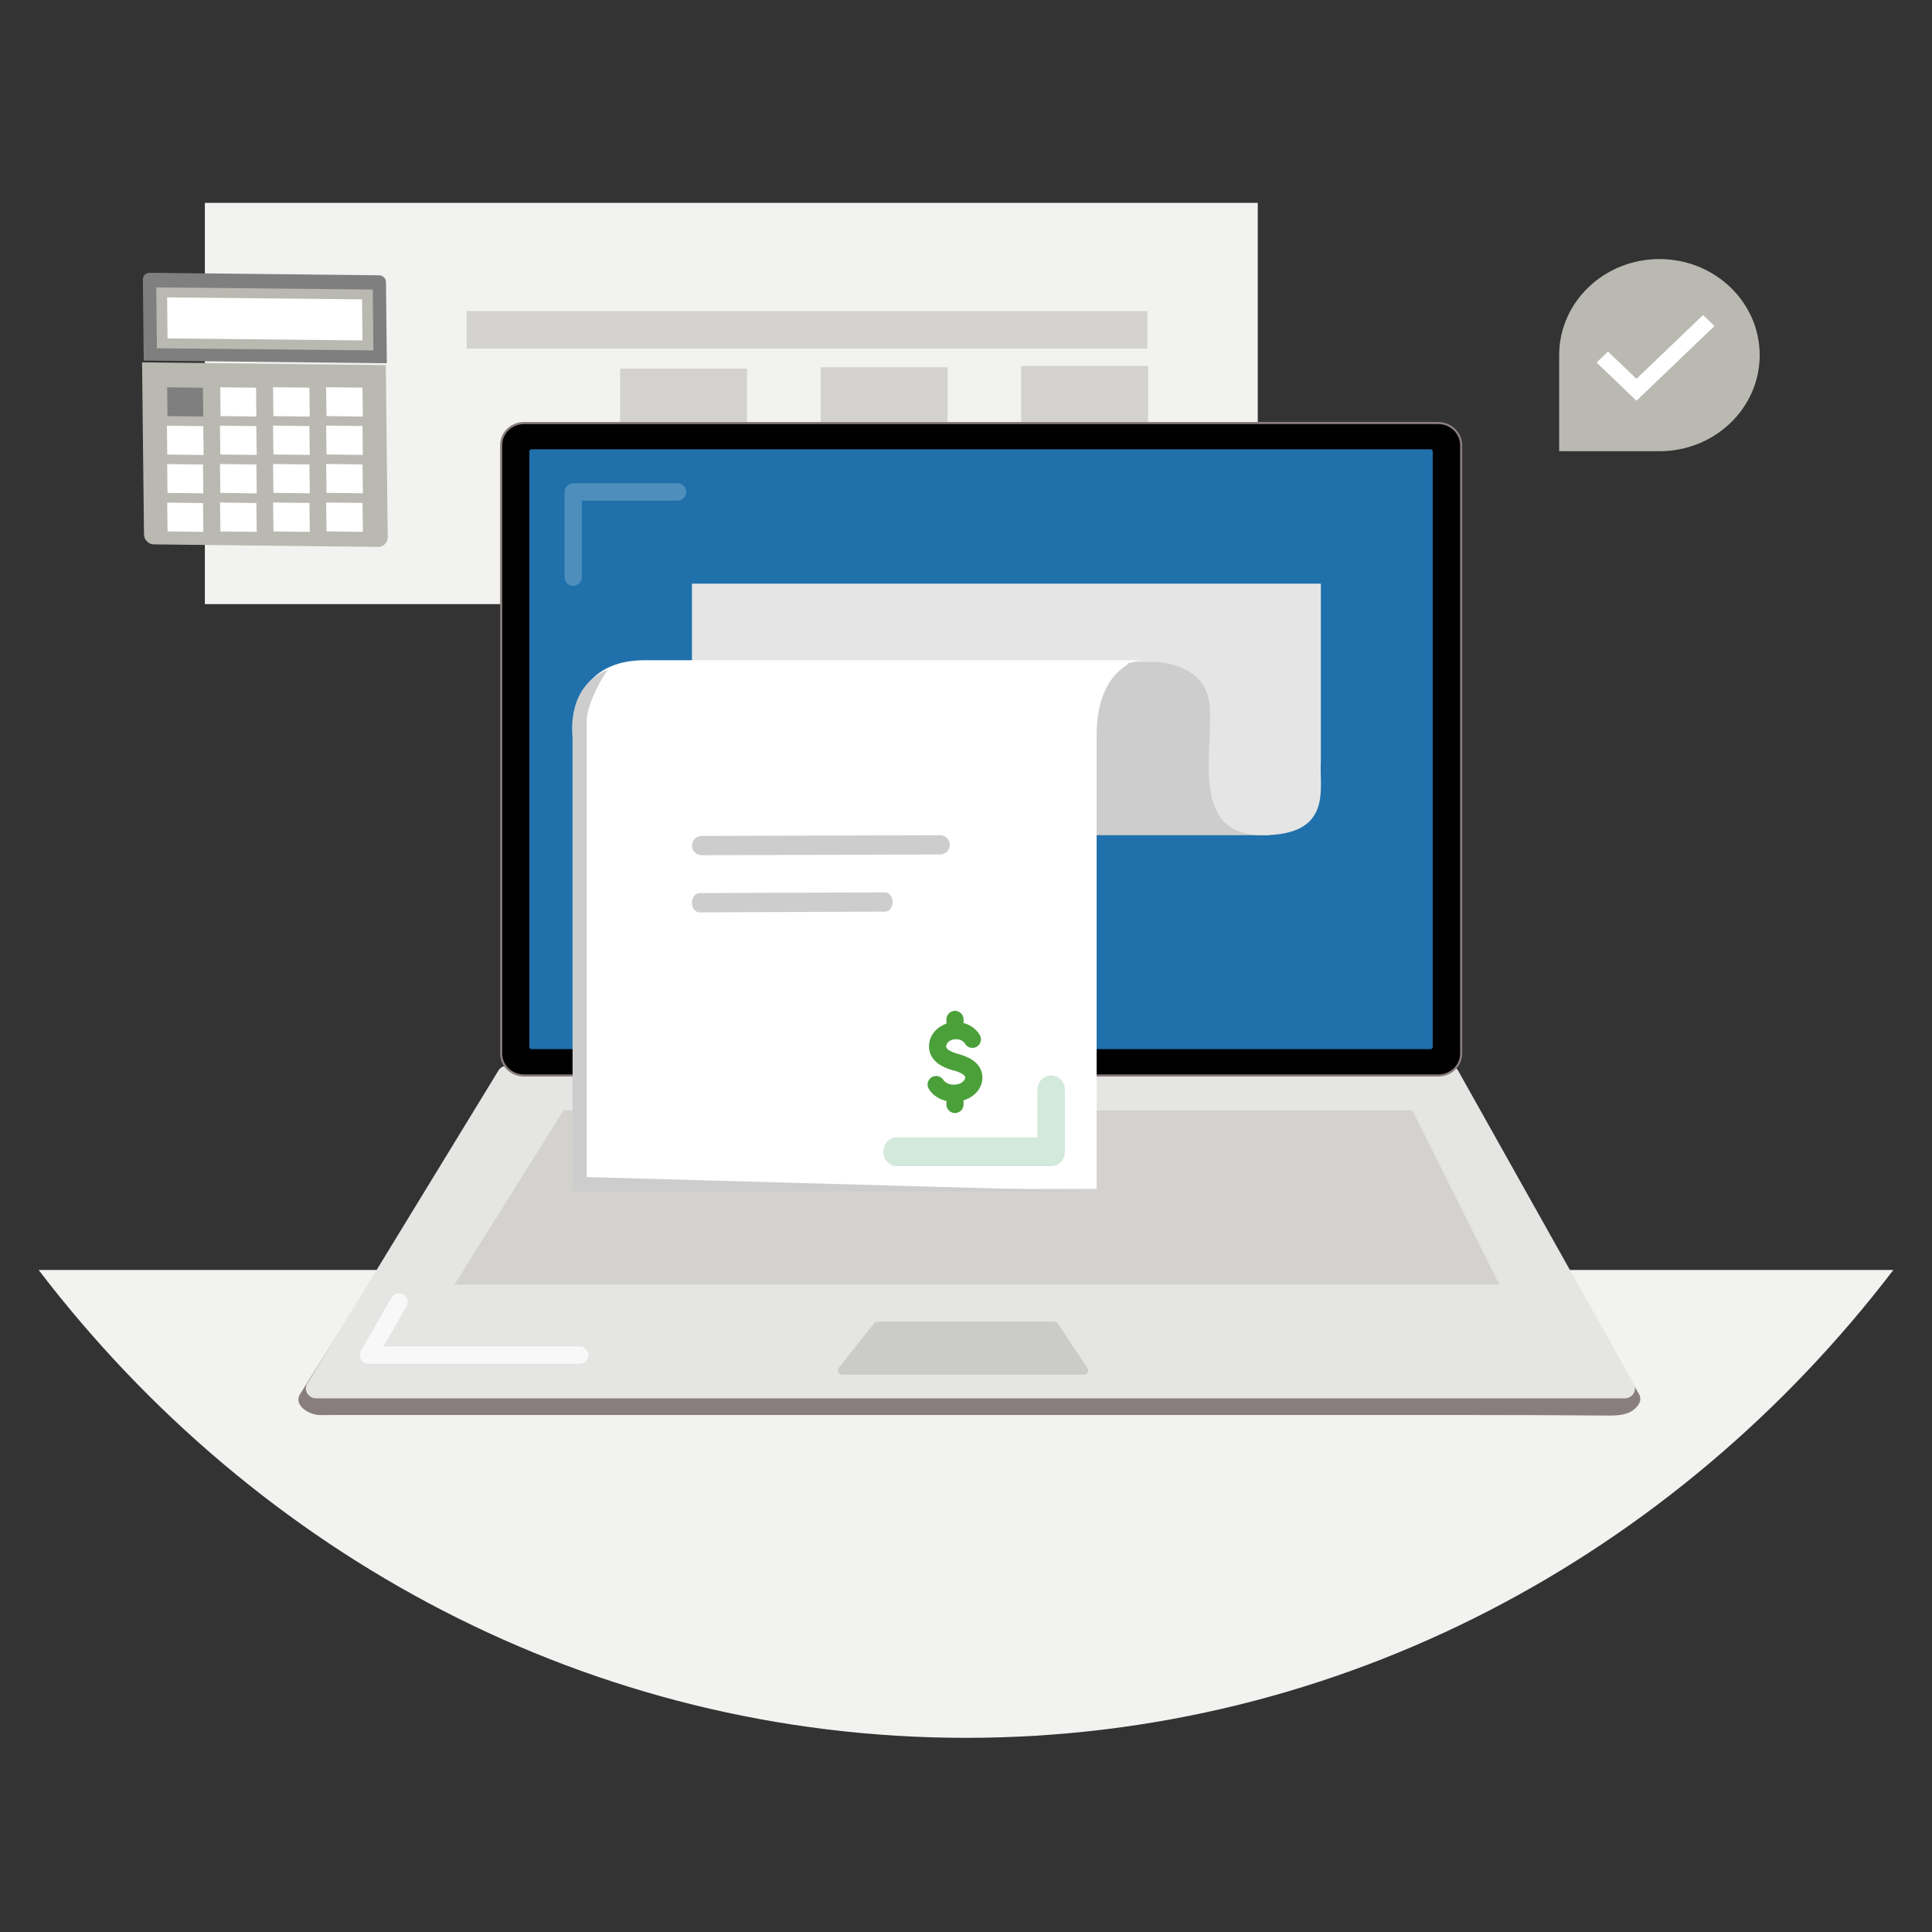 <svg width="200" height="200" viewBox="0 0 200 200" fill="none" xmlns="http://www.w3.org/2000/svg">
<rect x="0" y="0" width="200" height="200" fill="#333333" stroke="none"/>
<path d="M4 131.468H196C173.431 161.009 138.808 179.9 99.996 179.9C61.184 179.9 26.569 161.009 4 131.468Z" fill="#F2F2F0"/>
<rect x="21.207" y="21" width="108.996" height="41.538" fill="#F2F2F0"/>
<rect x="48.308" y="32.205" width="70.471" height="3.878" fill="#D3D2CF"/>
<rect x="64.192" y="38.163" width="13.139" height="5.81" fill="#D3D2CF"/>
<rect x="84.953" y="38.022" width="13.139" height="5.81" fill="#D3D2CF"/>
<rect x="105.714" y="37.88" width="13.139" height="5.81" fill="#D3D2CF"/>
<path d="M169.653 144.287L151.783 113.234C151.585 112.936 151.245 112.738 150.877 112.738H51.515C51.161 112.738 50.821 112.908 50.623 113.191L31.11 144.244C30.275 145.462 32.017 146.468 33.05 146.482C33.503 146.496 33.956 146.482 34.41 146.482C35.811 146.482 37.213 146.482 38.615 146.482C43.118 146.482 45.596 146.482 50.099 146.482C56.287 146.482 62.475 146.482 68.677 146.482C75.871 146.482 83.05 146.482 90.243 146.482C97.748 146.482 105.239 146.482 112.744 146.482C119.866 146.482 126.989 146.482 134.111 146.482C140.158 146.482 146.218 146.482 152.265 146.482C157.631 146.482 160.973 146.496 166.354 146.538C167.657 146.553 168.974 146.482 169.682 145.292C169.852 144.981 169.852 144.598 169.653 144.287Z" fill="#887E7D"/>
<path d="M169.101 143.211L150.933 110.813C150.749 110.515 150.41 110.317 150.041 110.317H52.506C52.152 110.317 51.827 110.487 51.628 110.77L31.832 143.183C31.62 143.494 31.606 143.891 31.79 144.216C31.974 144.542 32.328 144.755 32.71 144.755H168.209C168.591 144.755 168.931 144.556 169.115 144.245C169.313 143.905 169.299 143.523 169.101 143.211Z" fill="#E5E5E4"/>
<path d="M148.88 43.792H54.248C52.945 43.792 51.883 44.812 51.883 46.058V109.07C51.883 110.317 52.945 111.336 54.248 111.336H148.894C150.197 111.336 151.259 110.317 151.259 109.07V46.058C151.245 44.812 150.183 43.792 148.88 43.792Z" fill="black" stroke="#887E7D" stroke-width="0.219" stroke-miterlimit="10"/>
<path d="M148.087 46.738H55.027V108.377H148.087V46.738Z" fill="#1F70AB" stroke="#1F70AB" stroke-width="0.458" stroke-miterlimit="10" stroke-linecap="round" stroke-linejoin="round"/>
<path d="M112.602 141.667L109.529 137.051C109.458 136.909 109.303 136.81 109.133 136.81H90.824C90.668 136.81 90.526 136.895 90.456 137.022L86.802 141.638C86.717 141.78 86.717 141.95 86.788 142.077C86.859 142.219 87.015 142.304 87.17 142.304H112.22C112.375 142.304 112.517 142.219 112.588 142.092C112.673 141.964 112.673 141.794 112.602 141.667Z" fill="#CBCBCA"/>
<path d="M146.21 114.947H58.332L47.046 132.973H155.215L146.21 114.947Z" fill="#D3D2CF"/>
<path opacity="0.21" d="M70.15 50.928H59.331V59.75" stroke="white" stroke-width="1.793" stroke-miterlimit="10" stroke-linecap="round" stroke-linejoin="round"/>
<path opacity="0.75" d="M41.305 134.785L38.148 140.279H60.011" stroke="white" stroke-width="1.793" stroke-miterlimit="10" stroke-linecap="round" stroke-linejoin="round"/>
<path d="M105.408 86.461H131.45L124.657 65.326L109.371 66.269L105.408 86.461Z" fill="#CDCDCD"/>
<path d="M71.629 60.419H136.168H136.734V78.913C136.545 81.555 138.055 86.461 130.695 86.461C123.147 86.461 125.6 77.969 125.223 73.063C124.921 69.138 120.819 68.408 118.807 68.534H71.629V60.419Z" fill="#E5E5E5"/>
<path d="M59.363 123.071H113.523V76.082C113.523 70.346 116.542 68.534 118.052 68.346H66.723C60.231 68.346 59.112 73.504 59.363 76.082V123.071Z" fill="white"/>
<path fill-rule="evenodd" clip-rule="evenodd" d="M108.814 111.324C107.951 111.324 107.393 112.076 107.393 112.819V117.731H92.861C91.998 117.731 91.44 118.483 91.44 119.226C91.44 119.969 91.998 120.721 92.861 120.721L108.814 120.721C109.678 120.721 110.235 119.969 110.235 119.226V112.819C110.235 112.076 109.678 111.324 108.814 111.324Z" fill="#D3E9DB"/>
<path fill-rule="evenodd" clip-rule="evenodd" d="M98.23 106.161V105.528C98.23 105.18 98.511 104.899 98.859 104.899C99.206 104.899 99.488 105.18 99.488 105.528V106.11C100.219 106.247 100.845 106.669 101.201 107.272C101.377 107.572 101.277 107.957 100.978 108.133C100.678 108.31 100.293 108.21 100.116 107.911C99.925 107.585 99.51 107.32 98.968 107.32C98.166 107.32 97.687 107.859 97.687 108.328C97.687 108.531 97.774 108.702 98.011 108.879C98.229 109.042 98.543 109.181 98.927 109.298C99.487 109.44 100.077 109.644 100.542 109.964C101.032 110.301 101.438 110.814 101.438 111.537C101.438 112.659 100.544 113.453 99.488 113.712V114.335C99.488 114.683 99.206 114.964 98.859 114.964C98.511 114.964 98.23 114.683 98.23 114.335V113.761C97.449 113.635 96.769 113.223 96.378 112.611C96.192 112.318 96.278 111.93 96.57 111.743C96.863 111.556 97.252 111.642 97.439 111.935C97.647 112.26 98.113 112.544 98.741 112.544C99.681 112.544 100.18 111.964 100.18 111.537C100.18 111.356 100.098 111.186 99.828 111C99.594 110.838 99.264 110.701 98.866 110.585C98.845 110.582 98.824 110.577 98.803 110.572C98.733 110.552 98.661 110.532 98.589 110.511L98.588 110.51C98.566 110.505 98.545 110.498 98.524 110.491C98.078 110.352 97.626 110.162 97.258 109.887C96.793 109.539 96.429 109.028 96.429 108.328C96.429 107.247 97.232 106.434 98.23 106.161Z" fill="#4BA03A" stroke="#4BA03A" stroke-width="0.519" stroke-linecap="round"/>
<path d="M97.331 88.456L72.631 88.532C72.082 88.532 71.634 88.088 71.629 87.539C71.629 86.99 72.073 86.542 72.622 86.537L97.322 86.461C97.871 86.461 98.319 86.905 98.323 87.454C98.328 88.004 97.884 88.451 97.331 88.456Z" fill="#CDCDCD"/>
<path d="M91.634 94.371L72.409 94.447C71.981 94.447 71.633 94.003 71.629 93.454C71.629 92.905 71.975 92.457 72.402 92.453L91.627 92.376C92.055 92.376 92.403 92.82 92.406 93.369C92.41 93.919 92.064 94.367 91.634 94.371Z" fill="#CDCDCD"/>
<path d="M113.429 123.321L60.742 121.849V74.86C60.612 73.528 61.766 70.974 62.918 69.332C59.27 70.804 59.096 74.558 59.27 76.332V123.321H113.429Z" fill="#CDCDCD"/>
<path d="M116.362 69.234C116.947 68.844 117.517 68.651 117.958 68.596H116.868C116.694 68.786 116.524 68.999 116.362 69.234Z" fill="#CDCDCD"/>
<path d="M171.784 46.711C177.515 46.711 182.162 42.258 182.162 36.765C182.162 31.272 177.515 26.819 171.784 26.819C166.052 26.819 161.405 31.272 161.405 36.765V46.711H171.784Z" fill="#BAB9B1"/>
<path d="M169.407 41.485L165.277 37.527L166.459 36.393L169.407 39.216L176.299 32.614L177.482 33.747L169.407 41.485Z" fill="white"/>
<path d="M40.046 37.602L14.88 37.326L14.791 28.932C14.785 28.543 15.094 28.234 15.479 28.237L39.252 28.497C39.637 28.5 39.95 28.819 39.956 29.208L40.046 37.602Z" fill="#7F7F7F"/>
<path d="M38.588 29.973L16.178 29.752L16.242 36.052L38.652 36.273L38.588 29.973Z" fill="#BAB9B1"/>
<path d="M39.137 56.616L15.926 56.354C15.369 56.349 14.91 55.882 14.906 55.317L14.708 37.511L39.938 37.798L40.136 55.603C40.144 56.169 39.694 56.62 39.137 56.616Z" fill="#BAB9B1"/>
<path d="M21.007 40.14L17.304 40.095L17.338 43.075L21.041 43.119L21.007 40.14Z" fill="#7F7F7F"/>
<path d="M21.077 47.104L17.316 47.053L17.276 44.067L21.042 44.114L21.077 47.104Z" fill="white"/>
<path d="M21.011 48.088L17.307 48.044L17.341 51.023L21.045 51.068L21.011 48.088Z" fill="white"/>
<path d="M26.504 40.137L22.801 40.093L22.835 43.072L26.538 43.116L26.504 40.137Z" fill="white"/>
<path d="M26.574 47.098L22.808 47.051L22.772 44.066L26.534 44.112L26.574 47.098Z" fill="white"/>
<path d="M26.575 51.074L22.809 51.022L22.774 48.037L26.535 48.083L26.575 51.074Z" fill="white"/>
<path d="M32.063 43.122L28.301 43.076L28.266 40.086L32.028 40.132L32.063 43.122Z" fill="white"/>
<path d="M32.065 47.094L28.303 47.048L28.268 44.058L32.029 44.109L32.065 47.094Z" fill="white"/>
<path d="M32.067 51.066L28.306 51.02L28.27 48.035L32.031 48.081L32.067 51.066Z" fill="white"/>
<path d="M37.559 43.122L33.799 43.071L33.763 40.085L37.525 40.131L37.559 43.122Z" fill="white"/>
<path d="M37.561 47.093L33.8 47.047L33.765 44.057L37.526 44.103L37.561 47.093Z" fill="white"/>
<path d="M37.563 51.064L33.802 51.018L33.767 48.028L37.528 48.078L37.563 51.064Z" fill="white"/>
<path d="M21.015 52.079L17.311 52.034L17.346 55.014L21.049 55.058L21.015 52.079Z" fill="white"/>
<path d="M26.575 55.059L22.814 55.013L22.779 52.022L26.54 52.073L26.575 55.059Z" fill="white"/>
<path d="M32.071 55.057L28.31 55.011L28.27 52.02L32.036 52.067L32.071 55.057Z" fill="white"/>
<path d="M37.567 55.056L33.801 55.009L33.766 52.019L37.528 52.065L37.567 55.056Z" fill="white"/>
<path d="M37.478 30.992L17.3 30.784L17.346 35.032L37.525 35.241L37.478 30.992Z" fill="white"/>
</svg>
